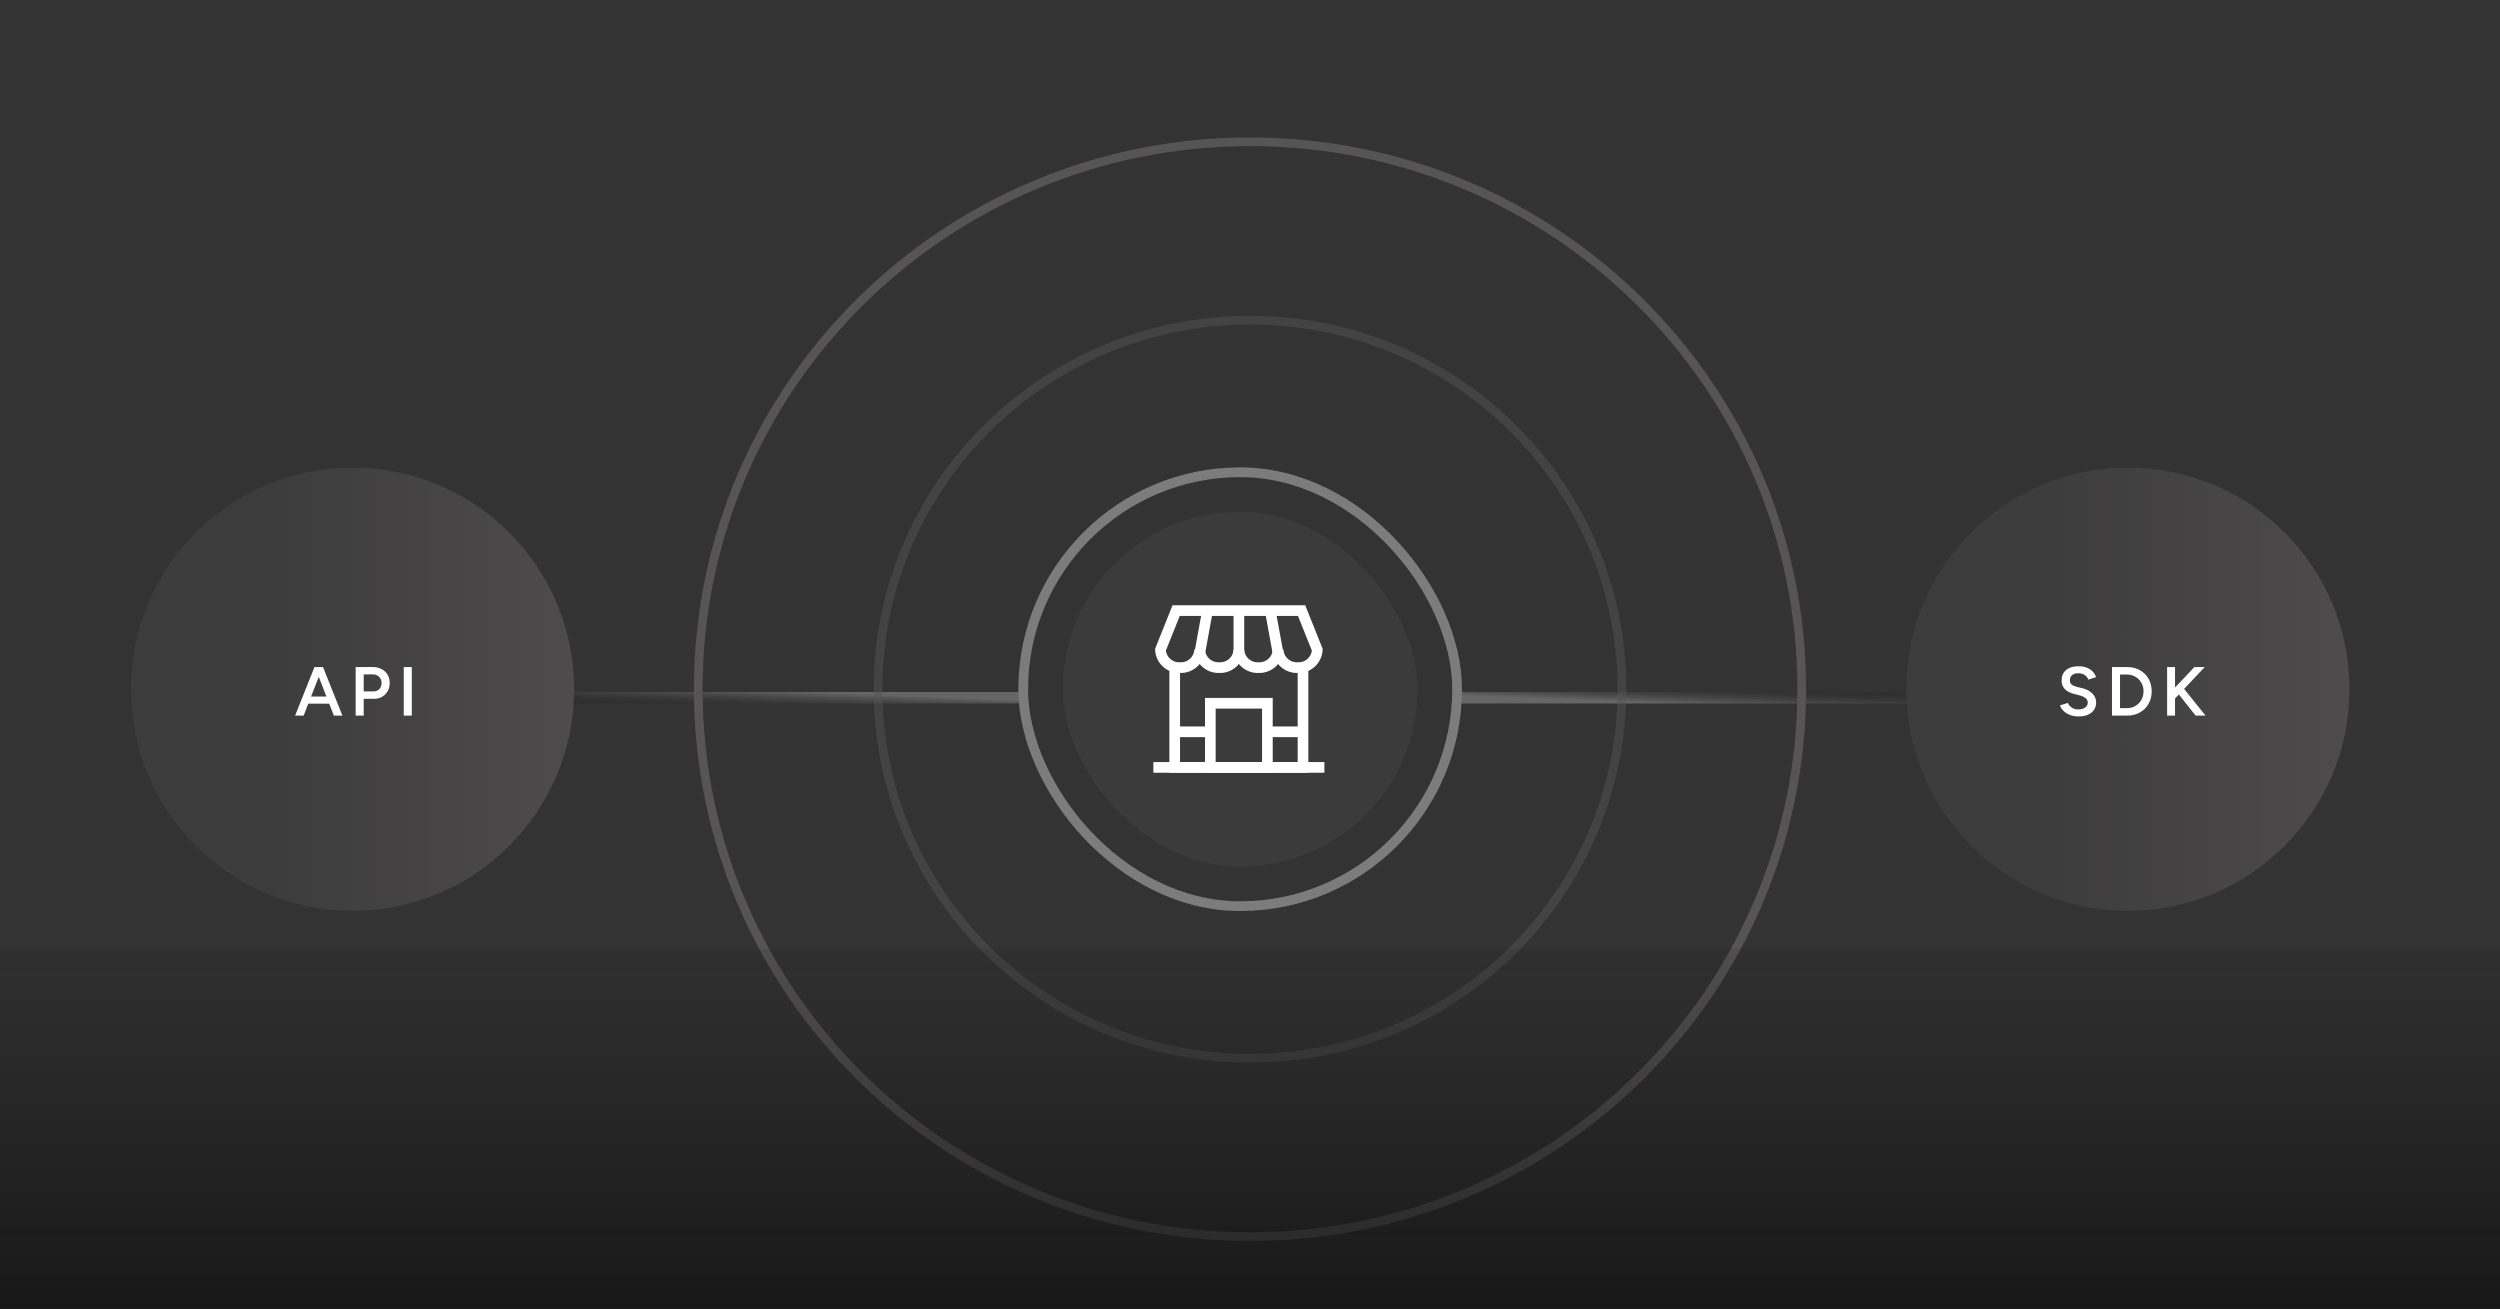 <?xml version="1.0" encoding="UTF-8"?> <svg xmlns="http://www.w3.org/2000/svg" width="382" height="200" viewBox="0 0 382 200" fill="none"><rect x="0" y="0" width="382" height="200" fill="#333333" stroke="none"/><g clip-path="url(#clip0_8440_3909)"><path d="M155.61 106.616L67.719 106.616" stroke="url(#paint0_linear_8440_3909)" stroke-width="1.748" stroke-linecap="round" stroke-linejoin="round"></path><path d="M223.4 106.616L311.282 106.616" stroke="url(#paint1_linear_8440_3909)" stroke-width="1.748" stroke-linecap="round" stroke-linejoin="round"></path><path d="M275.307 105.311C275.307 59.115 237.561 21.666 190.999 21.666C144.437 21.666 106.692 59.115 106.692 105.311C106.692 151.507 144.437 188.957 190.999 188.957C237.561 188.957 275.307 151.507 275.307 105.311Z" stroke="#575455" stroke-width="1.328"></path><path opacity="0.5" d="M247.832 105.311C247.832 74.169 222.386 48.923 190.998 48.923C159.609 48.923 134.164 74.169 134.164 105.311C134.164 136.453 159.609 161.699 190.998 161.699C222.386 161.699 247.832 136.453 247.832 105.311Z" stroke="#575455" stroke-width="1.328"></path><circle cx="53.859" cy="105.311" r="33.859" fill="url(#paint2_linear_8440_3909)"></circle><path d="M51.015 109.344L48.123 101.928H49.352L52.319 109.344H51.015ZM45.093 109.344L48.049 101.928H49.288L46.396 109.344H45.093ZM46.481 107.522V106.431H50.92V107.522H46.481ZM55.457 106.781V105.647H57.099C57.452 105.647 57.742 105.527 57.968 105.287C58.194 105.047 58.307 104.736 58.307 104.354C58.307 104.093 58.247 103.867 58.127 103.676C58.014 103.479 57.855 103.323 57.65 103.21C57.445 103.097 57.208 103.044 56.94 103.051H55.457V101.928L56.961 101.918C57.47 101.918 57.918 102.024 58.307 102.235C58.695 102.44 58.999 102.726 59.218 103.094C59.437 103.454 59.546 103.874 59.546 104.354C59.546 104.821 59.444 105.237 59.239 105.605C59.034 105.972 58.748 106.261 58.381 106.473C58.021 106.678 57.6 106.781 57.12 106.781H55.457ZM54.344 109.344V101.928H55.573V109.344H54.344ZM61.694 109.344V101.928H62.923V109.344H61.694Z" fill="white"></path><circle cx="325.141" cy="105.311" r="33.859" fill="url(#paint3_linear_8440_3909)"></circle><path d="M317.622 109.472C317.234 109.472 316.877 109.426 316.552 109.334C316.234 109.242 315.952 109.115 315.704 108.952C315.464 108.79 315.263 108.61 315.1 108.412C314.945 108.207 314.836 107.995 314.772 107.776L315.98 107.406C316.072 107.667 316.252 107.896 316.52 108.094C316.789 108.292 317.121 108.394 317.516 108.401C317.975 108.401 318.339 108.306 318.607 108.115C318.876 107.925 319.01 107.674 319.01 107.363C319.01 107.081 318.897 106.851 318.671 106.675C318.445 106.491 318.141 106.35 317.76 106.251L316.849 106.018C316.503 105.926 316.188 105.792 315.906 105.615C315.63 105.439 315.411 105.216 315.249 104.948C315.093 104.679 315.016 104.361 315.016 103.994C315.016 103.302 315.242 102.765 315.694 102.384C316.146 101.995 316.792 101.801 317.633 101.801C318.106 101.801 318.519 101.875 318.872 102.024C319.232 102.165 319.529 102.363 319.762 102.617C319.995 102.864 320.168 103.147 320.281 103.464L319.095 103.846C318.989 103.563 318.805 103.33 318.544 103.147C318.282 102.963 317.957 102.871 317.569 102.871C317.166 102.871 316.849 102.966 316.616 103.157C316.389 103.348 316.276 103.613 316.276 103.952C316.276 104.227 316.365 104.443 316.541 104.598C316.725 104.746 316.972 104.859 317.283 104.937L318.194 105.16C318.858 105.322 319.374 105.601 319.741 105.997C320.108 106.392 320.292 106.83 320.292 107.31C320.292 107.734 320.189 108.108 319.985 108.433C319.78 108.758 319.476 109.012 319.073 109.196C318.678 109.38 318.194 109.472 317.622 109.472ZM325.042 109.344V108.2C325.388 108.2 325.713 108.137 326.017 108.009C326.32 107.875 326.585 107.692 326.811 107.459C327.037 107.225 327.214 106.954 327.341 106.643C327.468 106.332 327.532 105.997 327.532 105.636C327.532 105.276 327.468 104.941 327.341 104.63C327.214 104.319 327.037 104.047 326.811 103.814C326.585 103.581 326.32 103.401 326.017 103.274C325.713 103.14 325.388 103.072 325.042 103.072V101.928C325.769 101.928 326.412 102.087 326.97 102.405C327.535 102.716 327.977 103.15 328.294 103.708C328.619 104.266 328.782 104.909 328.782 105.636C328.782 106.357 328.619 106.996 328.294 107.554C327.977 108.112 327.535 108.55 326.97 108.868C326.412 109.185 325.769 109.344 325.042 109.344ZM323.506 109.344V108.2H325.042V109.344H323.506ZM322.711 109.344V101.928H323.94V109.344H322.711ZM323.506 103.072V101.928H325.042V103.072H323.506ZM331.9 107.204L331.656 105.785L335.301 101.928H336.879L331.9 107.204ZM331.137 109.344V101.928H332.345V109.344H331.137ZM335.491 109.344L332.504 105.573L333.373 104.821L337.006 109.344H335.491Z" fill="white"></path><rect x="156.347" y="72.161" width="66.3" height="66.3" rx="33.15" stroke="#7C7C7C" stroke-width="1.492"></rect><g clip-path="url(#clip1_8440_3909)"><rect width="54.233" height="54.233" transform="translate(162.381 78.195)" fill="#5D5D5D" fill-opacity="0.2"></rect><path d="M195.291 93.296H179.715L177.319 99.287C177.357 100.044 177.693 100.755 178.253 101.265C178.812 101.776 179.551 102.045 180.308 102.014C181.067 102.048 181.809 101.78 182.371 101.269C182.934 100.758 183.271 100.046 183.309 99.287C183.348 100.046 183.685 100.758 184.247 101.269C184.81 101.78 185.551 102.048 186.31 102.014C187.067 102.045 187.806 101.776 188.366 101.265C188.926 100.755 189.261 100.044 189.3 99.287C189.338 100.044 189.674 100.755 190.234 101.265C190.794 101.776 191.532 102.045 192.289 102.014C193.049 102.048 193.79 101.78 194.353 101.269C194.915 100.758 195.252 100.046 195.291 99.287C195.329 100.046 195.666 100.758 196.228 101.269C196.791 101.78 197.533 102.048 198.292 102.014C199.049 102.045 199.787 101.776 200.347 101.265C200.907 100.755 201.243 100.044 201.281 99.287L198.885 93.296H195.291Z" stroke="white" stroke-width="1.63" stroke-miterlimit="10"></path><path d="M183.309 99.835L183.48 98.922L184.507 93.296" stroke="white" stroke-width="1.63" stroke-miterlimit="10"></path><path d="M195.291 99.835L194.093 93.296" stroke="white" stroke-width="1.63" stroke-miterlimit="10"></path><path d="M189.3 93.296V99.835" stroke="white" stroke-width="1.63" stroke-miterlimit="10"></path><path d="M199.098 102.014V117.259H179.494V102.014" stroke="white" stroke-width="1.63" stroke-miterlimit="10"></path><path d="M176.235 117.259H202.365" stroke="white" stroke-width="1.63" stroke-miterlimit="10"></path><path d="M184.938 107.457H193.656V117.259H184.938V107.457Z" stroke="white" stroke-width="1.63" stroke-miterlimit="10"></path><path d="M179.494 111.816H184.937" stroke="white" stroke-width="1.63" stroke-miterlimit="10"></path><path d="M193.659 111.816H199.102" stroke="white" stroke-width="1.63" stroke-miterlimit="10"></path></g><rect x="-14" y="144.945" width="410" height="122" rx="6" fill="url(#paint4_linear_8440_3909)"></rect></g><defs><linearGradient id="paint0_linear_8440_3909" x1="194.775" y1="106.26" x2="194.523" y2="112.624" gradientUnits="userSpaceOnUse"><stop stop-color="#666666"></stop><stop offset="0.352" stop-color="#666666"></stop><stop offset="1" stop-color="#0A0909" stop-opacity="0"></stop></linearGradient><linearGradient id="paint1_linear_8440_3909" x1="184.239" y1="106.972" x2="184.491" y2="100.608" gradientUnits="userSpaceOnUse"><stop stop-color="#666666"></stop><stop offset="0.352" stop-color="#666666"></stop><stop offset="1" stop-color="#0A0909" stop-opacity="0"></stop></linearGradient><linearGradient id="paint2_linear_8440_3909" x1="87.718" y1="105.311" x2="20.001" y2="105.311" gradientUnits="userSpaceOnUse"><stop stop-color="#4D4B4B"></stop><stop offset="0.7" stop-color="#3D3C3C"></stop></linearGradient><linearGradient id="paint3_linear_8440_3909" x1="359" y1="105.311" x2="291.282" y2="105.311" gradientUnits="userSpaceOnUse"><stop stop-color="#4D4B4B"></stop><stop offset="0.7" stop-color="#3D3C3C"></stop></linearGradient><linearGradient id="paint4_linear_8440_3909" x1="191" y1="144.945" x2="191" y2="234.877" gradientUnits="userSpaceOnUse"><stop stop-color="#131313" stop-opacity="0.1"></stop><stop offset="0.825" stop-color="#090909" stop-opacity="0.9"></stop></linearGradient><clipPath id="clip0_8440_3909"><rect width="382" height="200" fill="white"></rect></clipPath><clipPath id="clip1_8440_3909"><rect x="162.381" y="78.195" width="54.233" height="54.233" rx="27.117" fill="white"></rect></clipPath></defs></svg> 